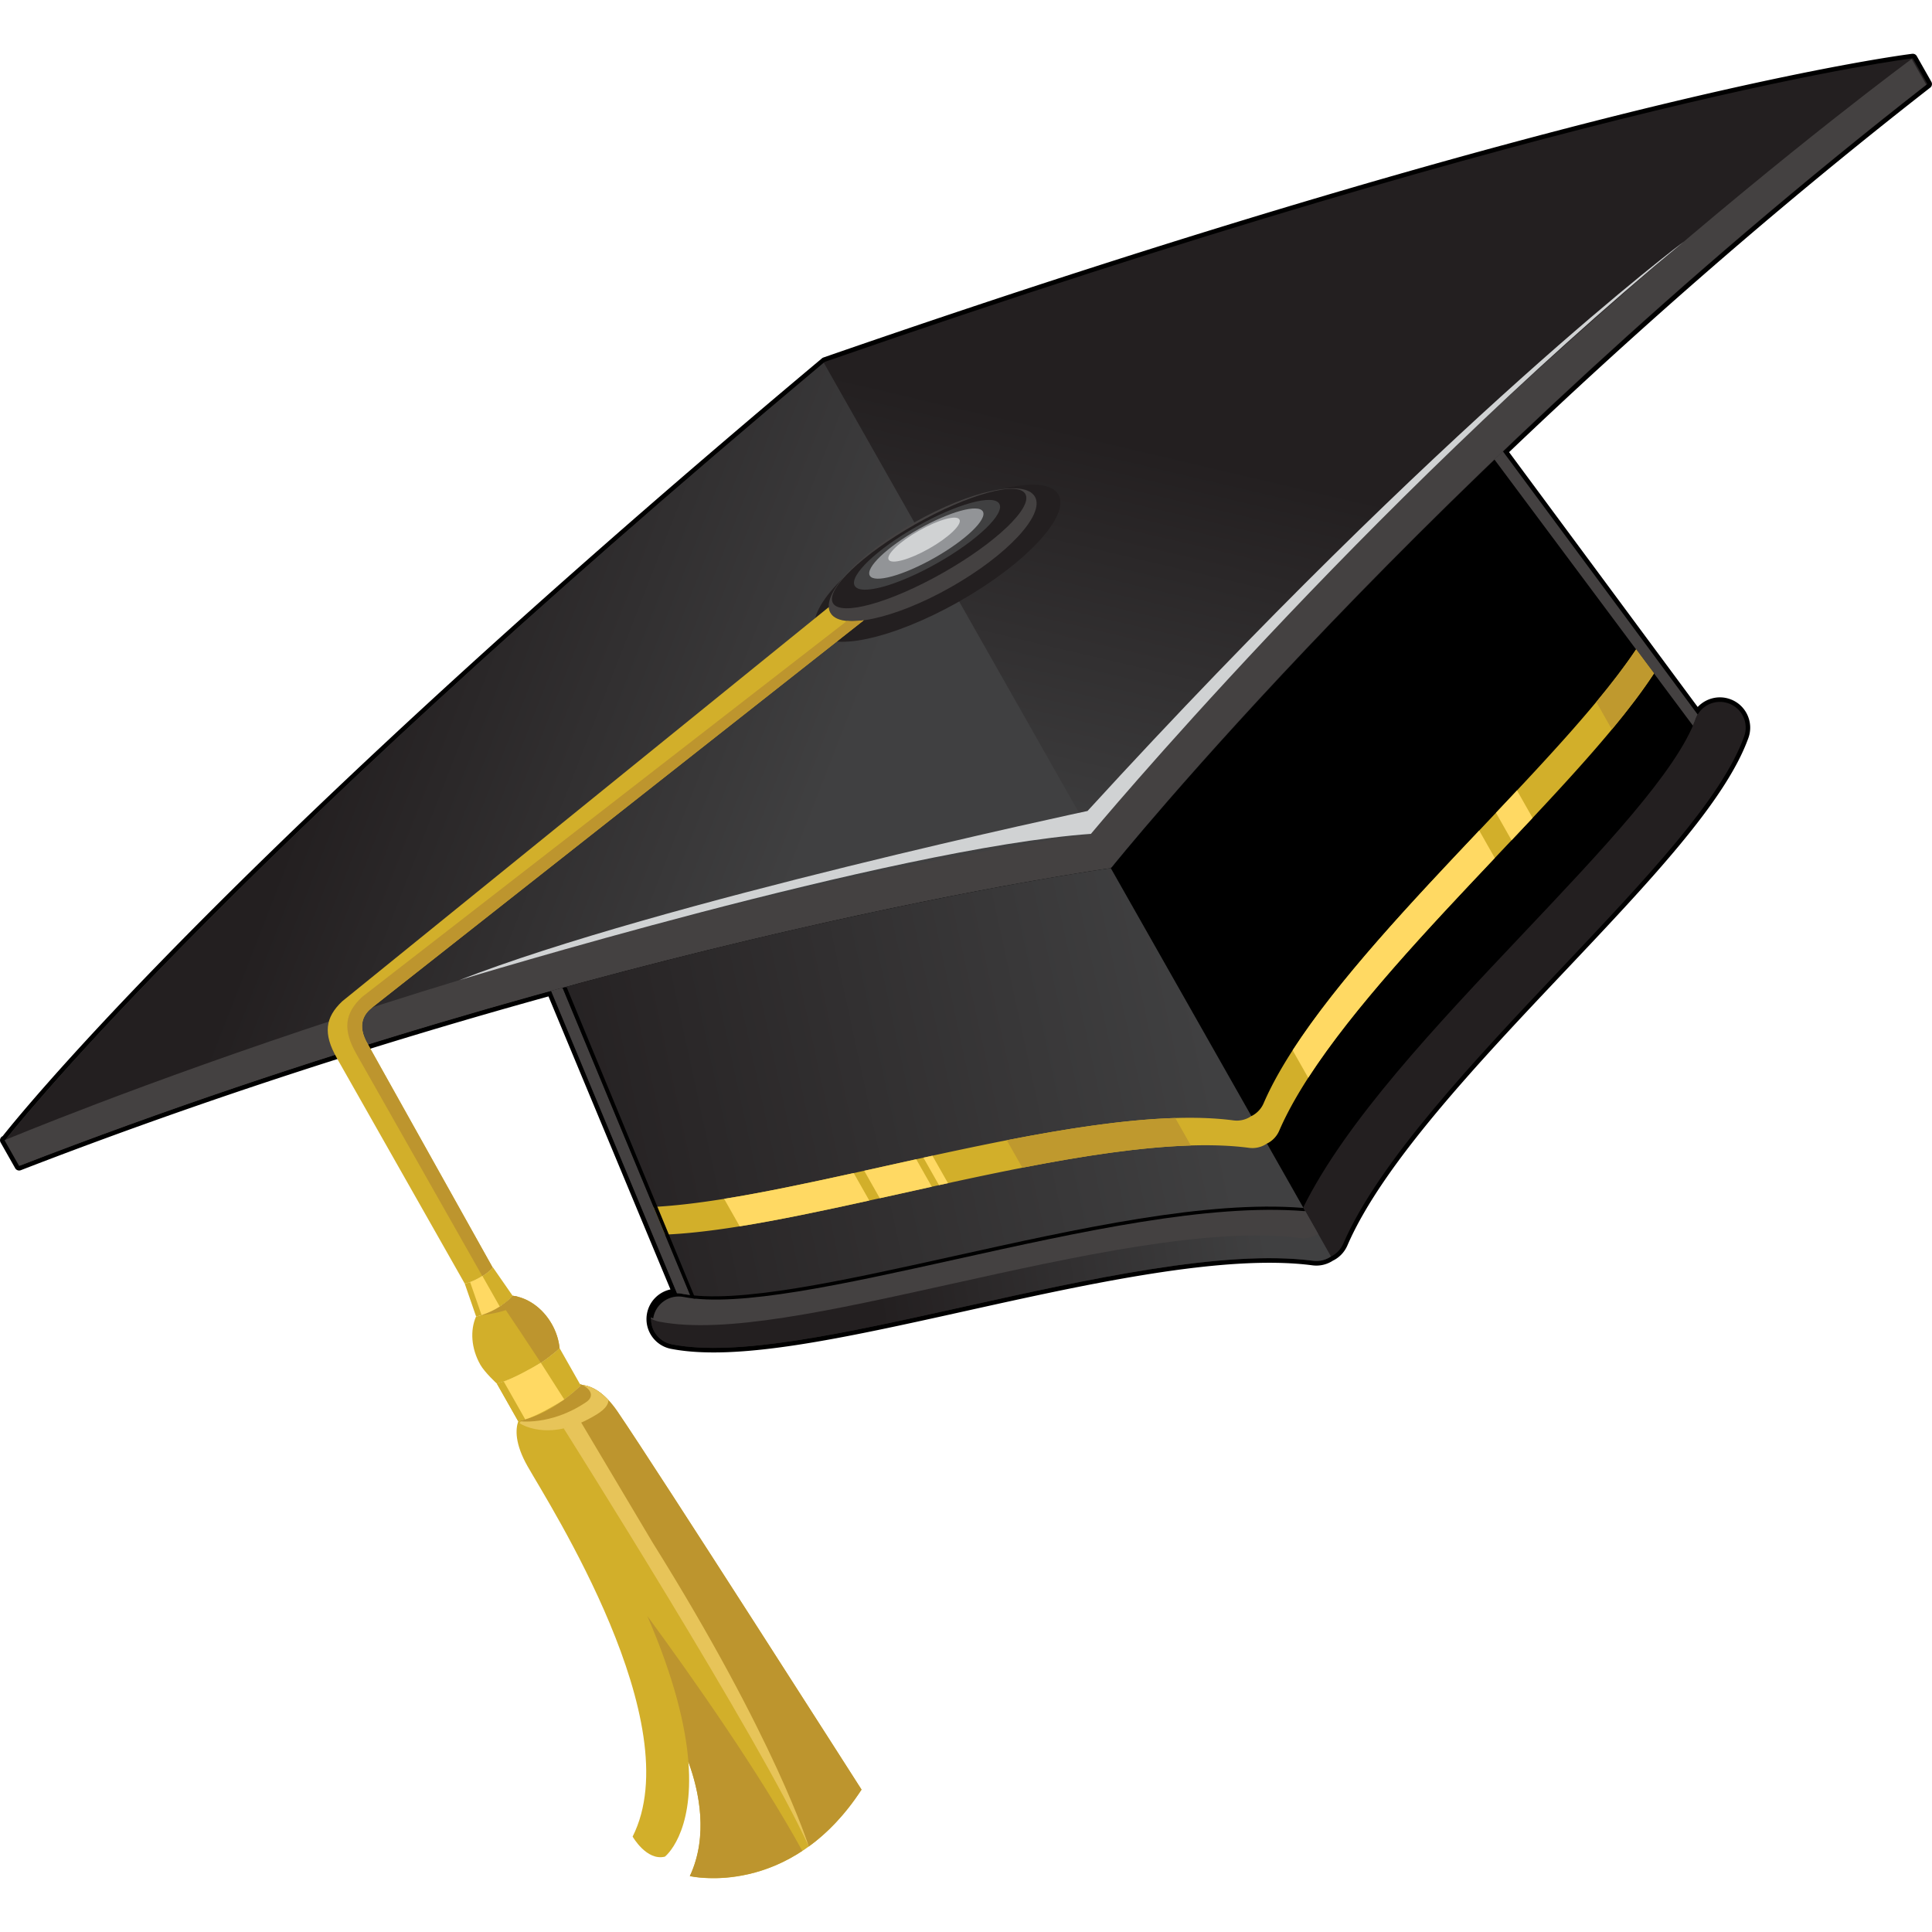 <svg id="Layer_1" data-name="Layer 1" xmlns="http://www.w3.org/2000/svg" xmlns:xlink="http://www.w3.org/1999/xlink" viewBox="0 0 800.01 800"><defs><linearGradient id="linear-gradient" x1="1246.21" y1="24.93" x2="1368.32" y2="-107.04" gradientTransform="rotate(-29.55 1422.323 1831.142)" gradientUnits="userSpaceOnUse"><stop offset="0" stop-color="#404041"/><stop offset="1" stop-color="#231f20"/></linearGradient><linearGradient id="linear-gradient-2" x1="1185.41" y1="22.51" x2="1058.75" y2="-132.97" xlink:href="#linear-gradient"/><linearGradient id="linear-gradient-3" x1="1292.03" y1="240" x2="1139.59" y2="181.6" xlink:href="#linear-gradient"/><linearGradient id="linear-gradient-4" x1="1310.11" y1="155.31" x2="1040.1" y2="71.12" xlink:href="#linear-gradient"/><style>.cls-2{fill:#d0d2d3}.cls-4{fill:#bd952e}.cls-6{fill:#231f20}.cls-7{fill:#d2af2a}.cls-8{fill:#ffd963}.cls-10{fill:#e7c459}.cls-11{fill:#444141}.cls-14{fill:#bf992e}</style></defs><path class="cls-7" d="M255.82 584.67c-5.62-8.23-10.94-11.04-15.48-11.22l.17.3s-11.44 11.66-25.88 14.7c-1.2 3.38-1.48 9.34 3.83 18.71 9.25 16.31 67.15 106.49 43.5 153.34 0 0 5.78 10.19 13.37 8.31 0 0 12.05-9.32 9.73-39.21 4.23 11.55 8.51 30.33.59 47.28 0 0 41.42 9.74 71.1-35.83 0 0-84.85-132.81-100.94-156.37Z"/><path class="cls-4" d="M356.75 741.04S271.9 608.23 255.81 584.67c-5.62-8.23-10.94-11.04-15.48-11.22l.17.3s-3.37 3.43-8.76 7.06c25.46 48.68 86.32 135.18 103.14 183.81 7.48-5.43 14.99-13.02 21.87-23.58Z"/><path class="cls-10" d="M251.93 579.75c-4.18-4.48-8.11-6.17-11.59-6.31l.17.3s-10.7 10.9-24.46 14.37l-.93 1.19s11.39 8.1 30.11-2.52c2.42-1.37 6.72-3.81 6.7-7.03Z"/><path class="cls-6" d="M282.3 535.71c22.59 4.4 66.36-5.31 112.71-15.58 51.48-11.41 104.61-23.18 144.53-19.95 17.73-35.92 55.11-75.46 91.34-113.78 32.62-34.5 63.42-67.08 71.25-88.72a11 11 0 0 1 .85-1.8L622.3 186.86c-102.66 98.12-162.51 172.63-162.51 172.63s-94.67 13.09-231.58 50.81l52.12 125.21c.65 0 1.31.06 1.98.19Z"/><path d="M791.86 22.27c-.34.04-34.51 4.2-106.88 21.73-66.73 16.16-180.59 47.33-344.03 104.04-.22.07-.42.19-.59.34C207.77 259.51 122.56 341.2 74.42 390.17 25 440.43 3.44 467.47 1.11 470.45c-.47.21-.84.61-1 1.1a1.9 1.9 0 0 0 .14 1.53l6.04 10.66c.46.81 1.44 1.16 2.31.83 79.44-30.74 154.83-54.36 218.52-71.97l50.5 121.33c-4.76 1.03-8.7 4.8-9.69 9.88l-.03.16-.06.37c-.47 3.12.23 6.25 2 8.88 1.88 2.78 4.72 4.67 8.01 5.31 27.33 5.32 71.28-4.42 122.18-15.7 50.1-11.11 106.88-23.69 143.39-18.88 2.73.36 5.44-.17 7.83-1.52.22-.12.43-.26.64-.4h.02l.02-.02a14 14 0 0 0 .67-.34c2.39-1.36 4.23-3.41 5.33-5.94 14.62-33.8 54.57-76.06 89.84-113.36 35.81-37.88 66.74-70.59 76.21-96.78 1.14-3.15.98-6.57-.44-9.6a12.468 12.468 0 0 0-7.1-6.48c-4.86-1.76-10.12-.31-13.45 3.24l-78.1-105.52c47.89-45.7 107.02-98.41 174.38-150.94.74-.57.94-1.6.48-2.41l-6.04-10.66a1.88 1.88 0 0 0-1.86-.94Z"/><path d="M341.56 149.82C85 364.86 2.38 471.87 2.38 471.87l6.04 10.66c244.65-94.66 451.86-123.31 451.86-123.31S591.27 196.13 798.12 34.8l-6.04-10.66S657.83 40.09 341.56 149.82Z" style="fill:url(#linear-gradient)"/><path class="cls-6" d="M715.81 291.27c-5.55-2-11.67.87-13.67 6.41-7.82 21.64-38.63 54.22-71.25 88.72-36.23 38.31-73.61 77.86-91.34 113.78-39.93-3.23-93.05 8.54-144.53 19.95-46.35 10.27-90.13 19.98-112.71 15.58-5.79-1.13-11.4 2.65-12.52 8.44-1.13 5.79 2.65 11.4 8.44 12.52 26.95 5.25 70.73-4.46 121.42-15.69 50.25-11.14 107.21-23.77 144.05-18.91 2.39.32 4.71-.19 6.66-1.29.22-.13.44-.28.65-.42.23-.11.47-.22.69-.34 1.95-1.11 3.57-2.83 4.53-5.05 14.75-34.11 54.83-76.5 90.19-113.9 35.67-37.73 66.48-70.31 75.81-96.13 2.01-5.55-.87-11.67-6.41-13.67Z"/><path d="M341.12 150.19C84.91 364.98 2.38 471.87 2.38 471.87l6.04 10.66c236.99-91.69 438.84-121.45 451.26-123.22L341.12 150.2Z" style="fill:url(#linear-gradient-2)"/><ellipse class="cls-6" cx="388.19" cy="233.21" rx="57.6" ry="18.21" transform="rotate(-29.55 388.222 233.215)"/><path class="cls-11" d="M459.79 359.5S590.78 196.41 797.63 35.08l-6.04-10.66S596.42 167.93 451.74 345.29C225.25 378.37 1.88 472.15 1.88 472.15l6.04 10.66C252.57 388.15 459.78 359.5 459.78 359.5Z"/><ellipse class="cls-11" cx="386.2" cy="229.7" rx="48.69" ry="15.39" transform="rotate(-29.55 386.228 229.708)"/><path class="cls-7" d="M231.71 558.24s-10.69 10.32-25.95 14.71l8.79 15.51c14.48-3.01 25.95-14.71 25.95-14.71l-8.79-15.51ZM203.98 524.81s-.01.04-.02.07c0 0-1.04 1.72-5.37 4.17-3.38 1.92-5.46 2.36-6.16 2.45l4.74 13.71c9.85-2.41 15.17-8.55 15.17-8.55l-8.26-11.91-.1.06Z"/><path class="cls-7" d="m212.26 536.54.08.11s-5.32 6.15-15.17 8.55l-.03-.09c-2.51 5.68-2.08 13.22 1.75 19.98 1.83 3.23 6.88 7.86 6.88 7.86 15.26-4.39 25.95-14.71 25.95-14.71-.33-3.3-1.38-6.71-3.21-9.94-3.83-6.75-10.08-10.99-16.24-11.76ZM343.85 253.72c-.39-.7-.61-1.47-.67-2.32L141.7 414.63c-7.13 6.76-7.92 13.43-2.25 23.44l52.98 93.44c.57-.06 2.56-.41 6.16-2.45 4.33-2.46 5.37-4.17 5.37-4.17 0-.02.01-.05.02-.07l-51.57-92.27c-5.01-8.37-1.38-12.96 1.73-15.39l203.53-160.3c-6.99.95-12.04 0-13.81-3.13Z"/><path d="M551.14 520.29 539.64 500c-.03.06-.06.12-.09.17-39.93-3.23-93.05 8.54-144.53 19.95-46.35 10.27-90.13 19.98-112.71 15.58-5.79-1.13-11.4 2.65-12.52 8.44-1.13 5.79 2.65 11.4 8.44 12.52 26.95 5.25 70.73-4.46 121.42-15.69 50.25-11.14 107.21-23.77 144.05-18.91 2.39.32 4.71-.19 6.66-1.29.22-.13.44-.28.65-.42.05-.02.1-.05.15-.07Z" style="fill:url(#linear-gradient-3)"/><path class="cls-11" d="m545.8 510.88-6.17-10.87c-.03.06-.06.12-.09.17-39.93-3.23-93.05 8.54-144.53 19.95-46.35 10.27-90.13 19.98-112.71 15.58-5.79-1.13-11.4 2.65-12.52 8.44-.12.63-.18 1.25-.19 1.87 1 .57 2.1 1.01 3.29 1.24 26.95 5.25 70.73-4.46 121.42-15.69 50.25-11.14 107.21-23.77 144.05-18.91 2.39.32 4.71-.19 6.66-1.29.22-.13.44-.28.65-.42.05-.02.1-.05.15-.07Z"/><path d="M539.16 499.49c-39.93-3.23-93.05 8.54-144.53 19.95-46.35 10.27-90.13 19.98-112.71 15.58-5.79-1.13-11.4 2.65-12.52 8.44-.12.63-.18 1.25-.19 1.87.41.23.83.44 1.27.62.02-.15.04-.3.07-.46 1.13-5.79 6.73-9.57 12.52-8.44 22.59 4.4 66.36-5.31 112.71-15.58 51.48-11.41 104.61-23.18 144.53-19.95.03-.06.06-.12.09-.17l-1.15-2.03c-.03.06-.06.12-.09.17Z"/><path d="m459.9 359.36-.11.14s-94.67 13.09-231.58 50.81l52.12 125.21c.65 0 1.31.06 1.98.19 22.59 4.4 66.36-5.31 112.71-15.58 51.48-11.41 104.61-23.18 144.53-19.95.03-.06.06-.12.09-.17L459.9 359.37Z" style="fill:url(#linear-gradient-4)"/><path class="cls-11" d="m228.21 410.31 52.12 125.21c.65 0 1.31.06 1.98.19 1.09.21 2.25.38 3.44.53l-52.81-127.23c-1.57.43-3.15.86-4.73 1.3ZM622.3 186.87c-1.18 1.12-2.34 2.24-3.51 3.36l82.22 110.24c.41-.95.79-1.88 1.12-2.79a11 11 0 0 1 .85-1.8L622.3 186.86Z"/><ellipse class="cls-6" cx="384.74" cy="227.13" rx="45.8" ry="11.57" transform="rotate(-29.55 384.777 227.136)"/><ellipse cx="383.86" cy="225.58" rx="34.42" ry="8.69" transform="rotate(-29.55 383.889 225.584)" style="fill:#404041"/><ellipse cx="383.58" cy="225.08" rx="26.92" ry="6.8" transform="rotate(-29.55 383.596 225.08)" style="fill:#929497"/><ellipse class="cls-2" cx="382.64" cy="223.43" rx="16.85" ry="4.26" transform="rotate(-29.55 382.67 223.438)"/><path class="cls-7" d="M677.48 268.92c-14.38 21.48-37.91 46.36-64.04 74.01-35.36 37.4-75.44 79.79-90.19 113.9-.96 2.22-2.58 3.94-4.53 5.05-.22.13-.46.23-.69.34-.21.14-.43.29-.65.42a10.575 10.575 0 0 1-6.66 1.29c-36.84-4.86-93.79 7.77-144.05 18.91-36.99 8.2-70.29 15.58-96.06 16.93l4.76 11.46c26-1.11 59.96-8.64 97.76-17.02 50.25-11.14 107.21-23.77 144.05-18.91 2.39.32 4.71-.19 6.66-1.29.22-.13.44-.28.65-.42.23-.11.47-.22.69-.34 1.95-1.11 3.57-2.83 4.53-5.05 14.75-34.11 54.83-76.5 90.19-113.9 26.73-28.27 50.72-53.64 65-75.45l-7.41-9.94Z"/><path class="cls-4" d="M268.08 669.22c11.23 25.99 15.84 45.67 16.98 60.37.04.12.08.23.13.34.52 1.45 1.05 3 1.54 4.65.1.33.2.66.3 1 .2.67.39 1.36.57 2.06s.36 1.42.53 2.14c.17.73.33 1.46.49 2.21.08.37.15.75.22 1.13.72 3.8 1.2 7.86 1.24 12.04 0 .84 0 1.68-.03 2.52-.14 4.22-.74 8.54-2 12.81-.63 2.14-1.42 4.26-2.4 6.36h.06c.02 0 .04 0 .06.01.01 0 .04 0 .05.01.03 0 .07.01.11.02.02 0 .04 0 .06.01.05 0 .1.02.16.03.02 0 .05 0 .08.01.06.01.13.02.21.04.03 0 .06.01.09.02.08.01.16.03.25.04.04 0 .08.01.12.02.09.01.19.03.29.05.04 0 .09.01.13.02.11.02.21.03.33.05.05 0 .09.01.14.02.12.02.25.03.38.05.05 0 .09.01.14.02.14.02.28.04.43.05.05 0 .1.01.15.02.16.02.32.04.49.05.05 0 .09.01.14.02.18.02.36.04.55.05.04 0 .08 0 .12.01.21.02.43.04.65.05h.08c1.53.12 3.35.19 5.41.16h.07c.32 0 .64-.01.96-.02h.15c.3-.01.61-.02.92-.04.07 0 .14 0 .21-.01.3-.02.6-.03.9-.05.08 0 .16-.01.24-.02.3-.02.6-.04.9-.07.09 0 .18-.02.27-.02l.91-.09c.1 0 .19-.02.29-.03.31-.03.62-.07.93-.11.1-.01.2-.02.3-.04.31-.04.63-.08.95-.13.1-.01.2-.03.31-.04.32-.05.65-.1.98-.15.1-.02.2-.03.3-.05l1.03-.18c.09-.02.18-.03.27-.05.37-.07.74-.14 1.11-.22.07-.02.15-.03.22-.04l1.24-.27c.04 0 .07-.02.11-.02.93-.21 1.87-.45 2.83-.71 6.08-1.68 12.74-4.45 19.49-8.91-17.74-32.29-45.35-71.57-64.15-97.24ZM240.09 573.01l.42.74s-11.44 11.66-25.88 14.7c0 0 13.3 2.15 28.11-7.87 3.92-2.65 1.37-6.04-2.65-7.56ZM150.54 412.34l-.74.6c-7.13 6.76-7.92 13.43-2.25 23.44l52.16 92.01c3.39-2.09 4.25-3.51 4.25-3.51 0-.02.01-.05.02-.07l-51.57-92.27c-5.01-8.37-1.38-12.96 1.73-15.39l203.53-160.3c-2.61.36-4.95.45-6.95.25L150.55 412.34Z"/><path d="m287.94 537.76-53.28-128.94-1.72.19 52.81 127.23.77 1.36"/><path class="cls-8" d="M306.3 507.8c16.31-2.62 34.39-6.44 53.66-10.68l-6.45-11.38c-19.27 4.24-37.35 8.06-53.66 10.68l6.45 11.38ZM541.71 446.29c18.77-29.05 49.39-61.54 77.26-91.01l-6.45-11.38c-27.87 29.47-58.49 61.96-77.26 91.01l6.45 11.38ZM364.31 496.17c2.92-.64 5.85-1.3 8.82-1.95 4.2-.93 8.44-1.87 12.72-2.81l-6.45-11.38c-4.28.94-8.52 1.88-12.72 2.81-2.97.66-5.9 1.31-8.82 1.95l6.45 11.38ZM388.82 490.75c1.24-.27 2.48-.54 3.73-.81l-6.45-11.38c-1.25.27-2.49.54-3.73.81l6.45 11.38ZM625.91 347.94c2.95-3.12 5.85-6.2 8.71-9.25l-6.45-11.38c-2.85 3.05-5.76 6.13-8.71 9.25l6.45 11.38Z"/><path class="cls-14" d="M677.48 268.92c-4.62 6.9-10.19 14.16-16.48 21.74l6.45 11.38c6.73-8.11 12.64-15.85 17.44-23.19l-7.41-9.94ZM423.34 483.53c24.68-4.82 48.91-8.56 69.77-9.2l-6.45-11.38c-20.86.63-45.08 4.38-69.77 9.2l6.45 11.38Z"/><path class="cls-7" d="M220.34 566.57c-4.05 2.39-9.01 4.78-14.58 6.39l8.79 15.51c5.51-1.15 10.58-3.55 14.75-6.09l-8.96-15.81Z"/><path class="cls-8" d="M199.77 528.35c-.17.11-.35.22-.54.33-.19.12-.4.23-.61.35-.01 0-.02.01-.03.02l-.06.03c-.19.1-.37.21-.54.3-.08.05-.16.09-.25.13-.11.06-.22.12-.33.17-.1.05-.2.1-.29.15-.08.04-.17.08-.25.12-.11.05-.22.1-.33.16-.06.03-.12.06-.18.08-.12.06-.23.11-.35.16-.04.02-.08.04-.12.05-.13.06-.25.11-.37.16-.02 0-.05.02-.07.03-.13.05-.25.1-.38.15-.01 0-.02 0-.03.01-.13.05-.26.1-.38.14l4.75 13.67c3.03-.97 5.55-2.27 7.53-3.53l-7.19-12.69ZM208.59 572.05l8.89 15.68c4.38-1.28 11-4.95 16.16-8.24l-9.69-15.19c-3.35 1.98-10.93 6.22-15.35 7.75Z"/><path class="cls-4" d="M199.2 544.64c8.38-1.03 16.61-3.2 15.1-7.71-.68-.17-1.35-.3-2.03-.38l.08.11s-4.59 5.3-13.14 7.98Z"/><path class="cls-4" d="M223.94 564.3c4.89-3.28 7.77-6.06 7.77-6.06-.33-3.3-1.38-6.71-3.21-9.94-3.83-6.75-10.08-10.99-16.24-11.76l.08.11s-1.49 1.72-4.35 3.69c4.12 6.08 9.58 14.23 15.95 23.95Z"/><path class="cls-10" d="m240.29 588.43-6.87 3.06s81.62 129.25 101.47 173.12c0 0-13.65-44.24-64.7-125.93"/><path class="cls-2" d="M190.14 405.88s179.44-54.72 261.6-60.59c0 0 112.69-135.38 245.57-245.29 0 0-98.12 73.12-246.98 235.81 0 0-177.73 37.86-260.18 70.07Z"/></svg>